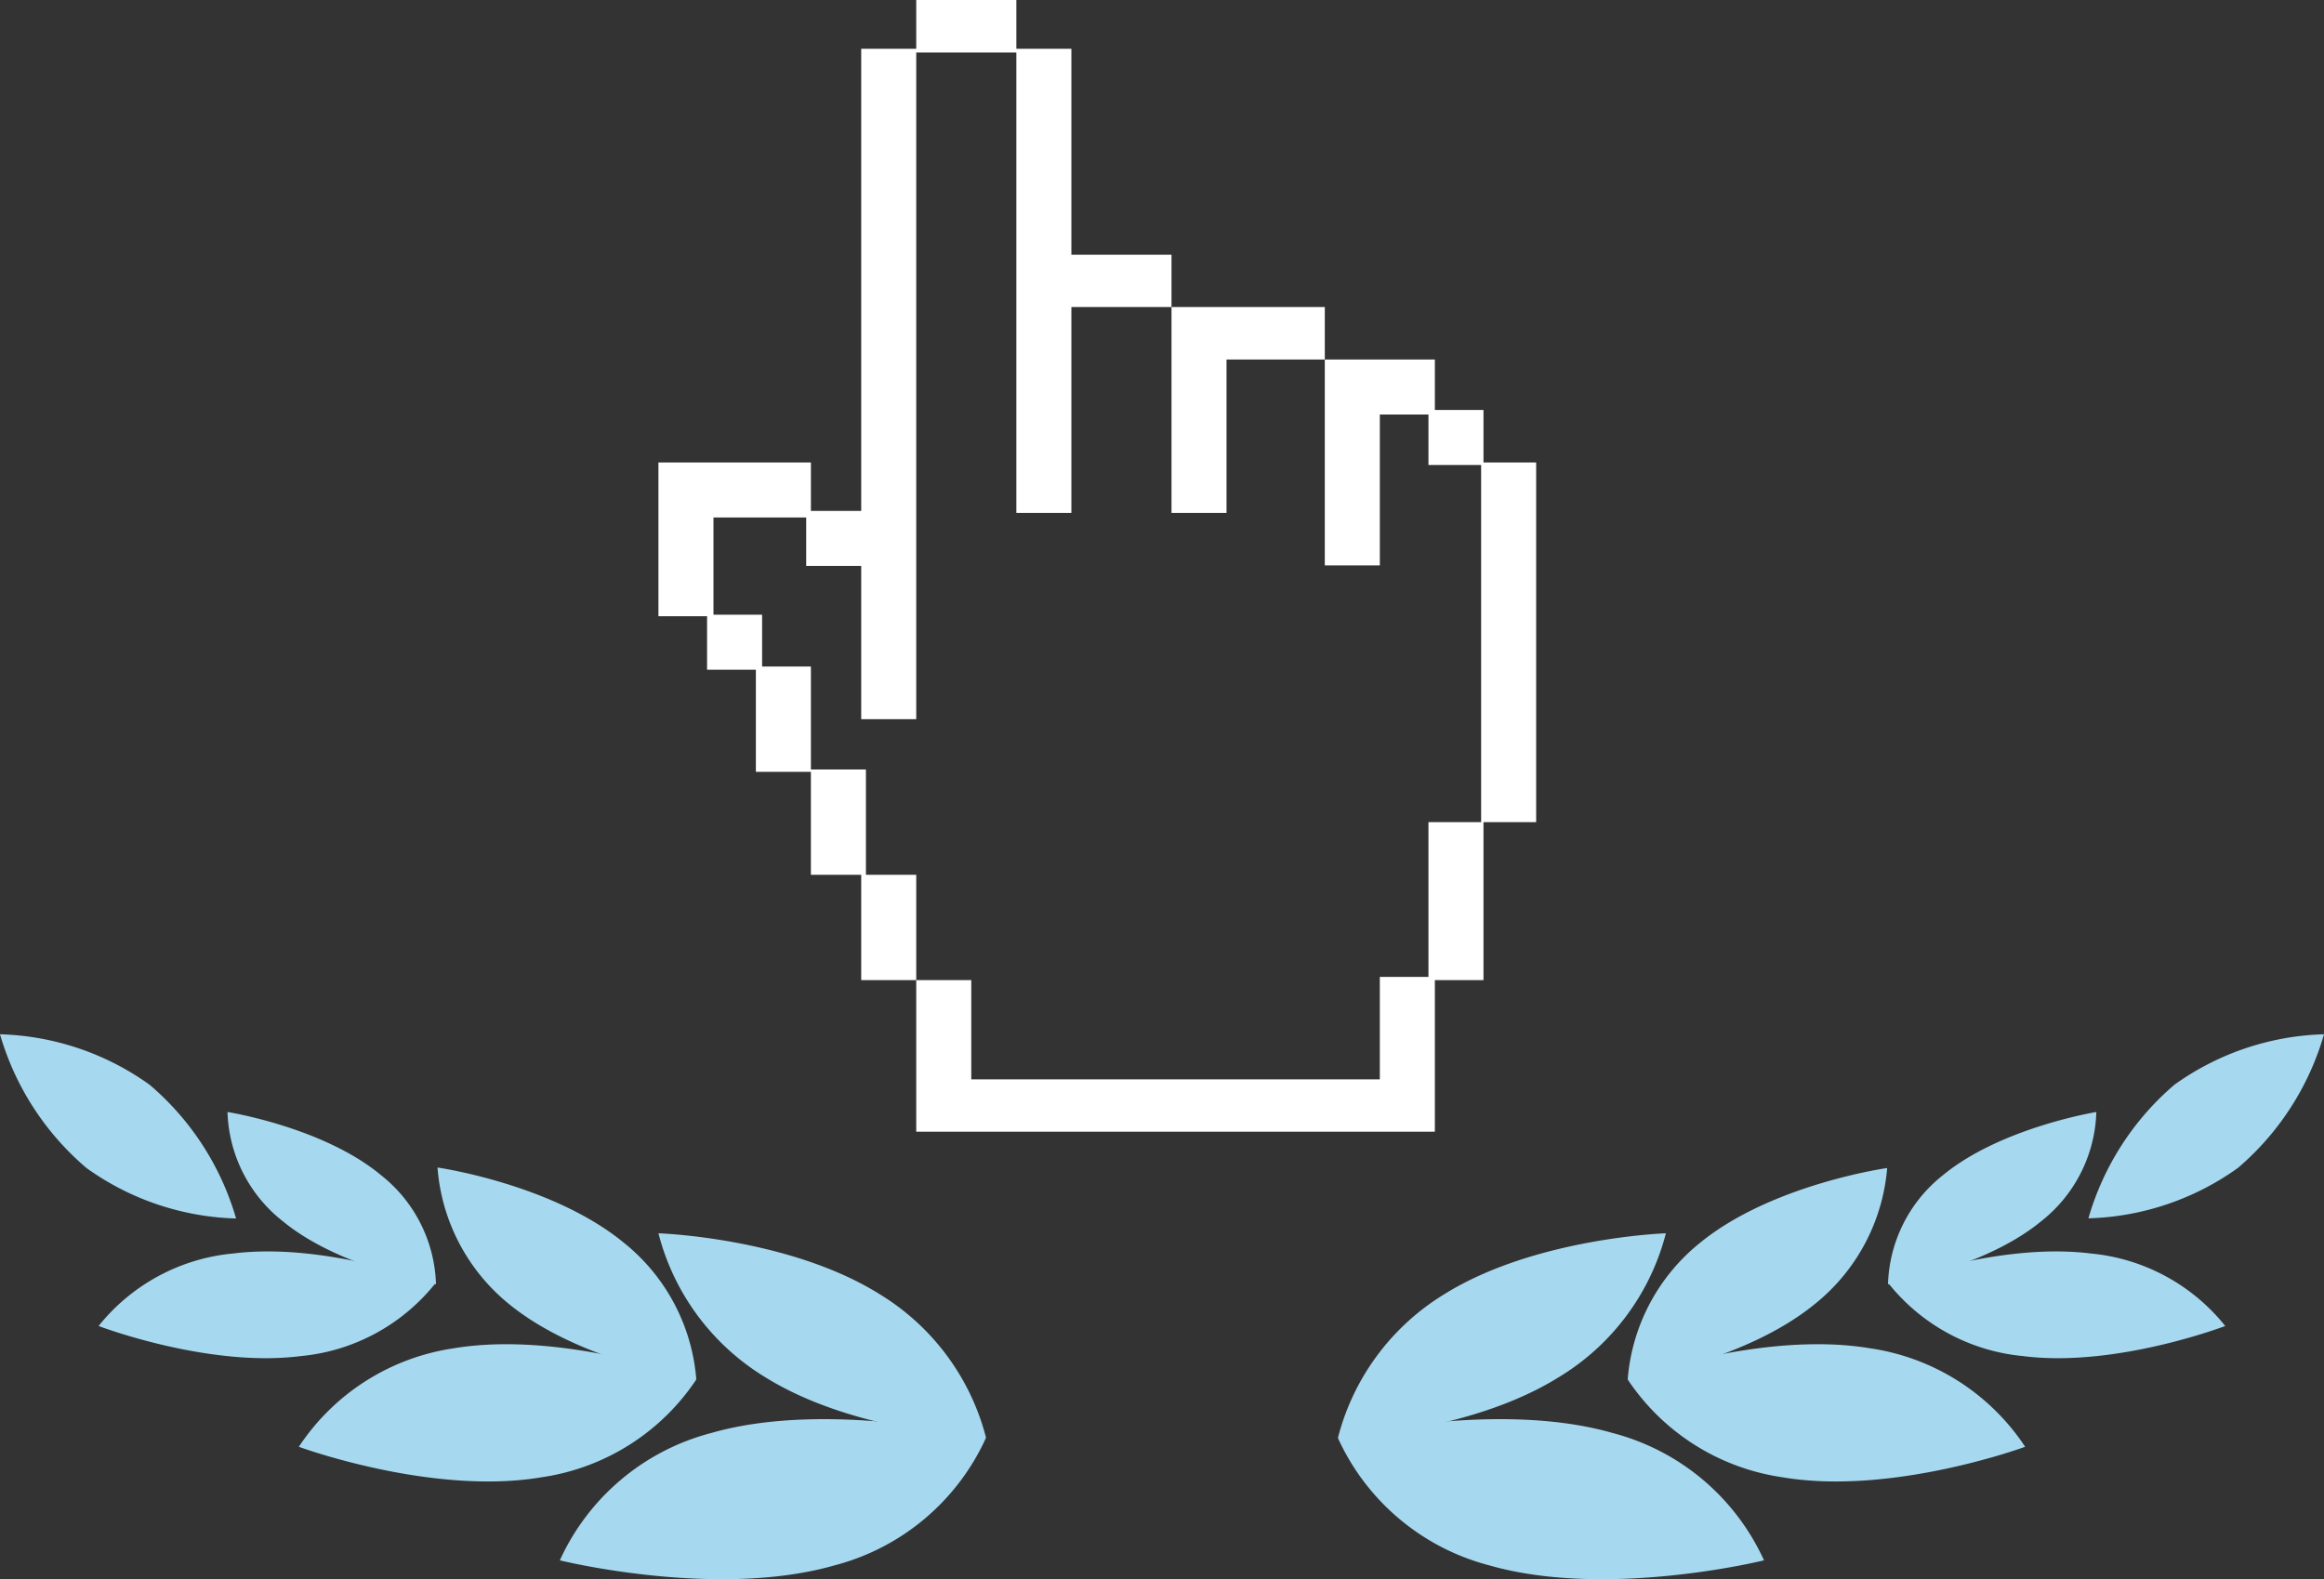 <svg xmlns="http://www.w3.org/2000/svg" viewBox="0 0 138.11 93.87"><rect x="0" y="0" width="138.11" height="93.87" fill="#333333" stroke="none"/><defs><style>.cls-1{fill:#fff;}.cls-2{fill:#a6d9f0;}</style></defs><title>RR-icon</title><g id="Слой_2" data-name="Слой 2"><g id="Слой_1-2" data-name="Слой 1"><polygon class="cls-1" points="72.89 30.49 72.89 21.37 78.73 21.37 78.73 18.25 72.89 18.25 72.78 18.25 69.62 18.25 69.62 30.49 72.89 30.49"/><polygon class="cls-1" points="88.16 27.49 88.16 24.37 85.27 24.37 85.27 21.37 82 21.37 78.73 21.37 78.73 33.61 82 33.61 82 24.64 84.89 24.64 84.89 27.64 88.02 27.64 88.02 48.87 84.89 48.87 84.89 58.07 82 58.07 82 64.16 57.72 64.16 57.72 58.26 54.45 58.26 54.45 67.27 56.97 67.27 57.72 67.27 82 67.27 83.63 67.27 85.27 67.27 85.27 58.26 88.16 58.26 88.16 48.87 91.29 48.87 91.29 27.49 88.16 27.49"/><polygon class="cls-1" points="51.46 52 51.46 45.74 48.19 45.74 48.19 39.62 45.29 39.62 45.29 36.54 42.4 36.54 42.4 30.76 47.91 30.76 47.91 33.64 51.18 33.64 51.18 42.75 54.45 42.75 54.45 3.12 60.4 3.12 60.4 30.49 63.67 30.49 63.67 18.25 69.62 18.25 69.62 15.14 63.67 15.14 63.67 2.9 60.4 2.9 60.4 0 54.45 0 54.45 2.9 51.18 2.9 51.18 30.37 48.19 30.37 48.19 27.49 39.13 27.49 39.13 30.37 39.13 30.76 39.13 36.63 42.02 36.63 42.02 39.81 44.92 39.81 44.92 45.88 48.19 45.88 48.19 52 51.18 52 51.18 58.26 54.45 58.26 54.45 52 51.46 52"/><path class="cls-2" d="M92.64,81.86c-5.38,3.36-13.13,3.61-13.13,3.61a14.1,14.1,0,0,1,6.34-8.55C91.23,73.57,99,73.31,99,73.31A14.1,14.1,0,0,1,92.64,81.86Z"/><path class="cls-2" d="M95.83,85.18a13.67,13.67,0,0,1,9,7.57s-9.32,2.31-16.32.3a13.67,13.67,0,0,1-9-7.57S88.83,83.17,95.83,85.18Z"/><path class="cls-2" d="M107.82,77.54C103.56,81,96.73,82,96.73,82a11.58,11.58,0,0,1,4.32-8.14c4.26-3.47,11.1-4.43,11.1-4.43A11.58,11.58,0,0,1,107.82,77.54Z"/><path class="cls-2" d="M111.16,80.15A13.35,13.35,0,0,1,120.35,86s-7.91,2.92-14.44,1.81A13.35,13.35,0,0,1,96.73,82S104.64,79.05,111.16,80.15Z"/><path class="cls-2" d="M121.32,72.58c-3.42,2.83-9.12,3.76-9.12,3.76a8.58,8.58,0,0,1,3.26-6.48c3.42-2.83,9.12-3.76,9.12-3.76A8.58,8.58,0,0,1,121.32,72.58Z"/><path class="cls-2" d="M124.24,74.51a11.61,11.61,0,0,1,8,4.31s-6.51,2.49-12,1.79a11.61,11.61,0,0,1-8-4.31S118.72,73.82,124.24,74.51Z"/><path class="cls-2" d="M129.22,64.48a16,16,0,0,1,8.89-3A16.43,16.43,0,0,1,133,69.42a16,16,0,0,1-8.89,3A16.43,16.43,0,0,1,129.22,64.48Z"/><path class="cls-2" d="M45.47,81.86c5.38,3.36,13.13,3.61,13.13,3.61a14.1,14.1,0,0,0-6.34-8.55c-5.38-3.36-13.13-3.61-13.13-3.61A14.1,14.1,0,0,0,45.47,81.86Z"/><path class="cls-2" d="M42.27,85.18a13.67,13.67,0,0,0-9,7.57s9.32,2.31,16.32.3a13.67,13.67,0,0,0,9-7.57S49.28,83.17,42.27,85.18Z"/><path class="cls-2" d="M30.28,77.54C34.54,81,41.38,82,41.38,82a11.58,11.58,0,0,0-4.32-8.14C32.8,70.37,26,69.4,26,69.4A11.58,11.58,0,0,0,30.28,77.54Z"/><path class="cls-2" d="M26.94,80.15A13.35,13.35,0,0,0,17.76,86s7.91,2.92,14.44,1.81A13.35,13.35,0,0,0,41.38,82S33.47,79.05,26.94,80.15Z"/><path class="cls-2" d="M16.79,72.58c3.42,2.83,9.12,3.76,9.12,3.76a8.58,8.58,0,0,0-3.26-6.48C19.22,67,13.52,66.1,13.52,66.1A8.58,8.58,0,0,0,16.79,72.58Z"/><path class="cls-2" d="M13.86,74.51a11.61,11.61,0,0,0-8,4.31s6.51,2.49,12,1.79a11.61,11.61,0,0,0,8-4.31S19.39,73.82,13.86,74.51Z"/><path class="cls-2" d="M8.89,64.48a16,16,0,0,0-8.89-3,16.43,16.43,0,0,0,5.14,7.95,16,16,0,0,0,8.89,3A16.43,16.43,0,0,0,8.89,64.48Z"/></g></g></svg>